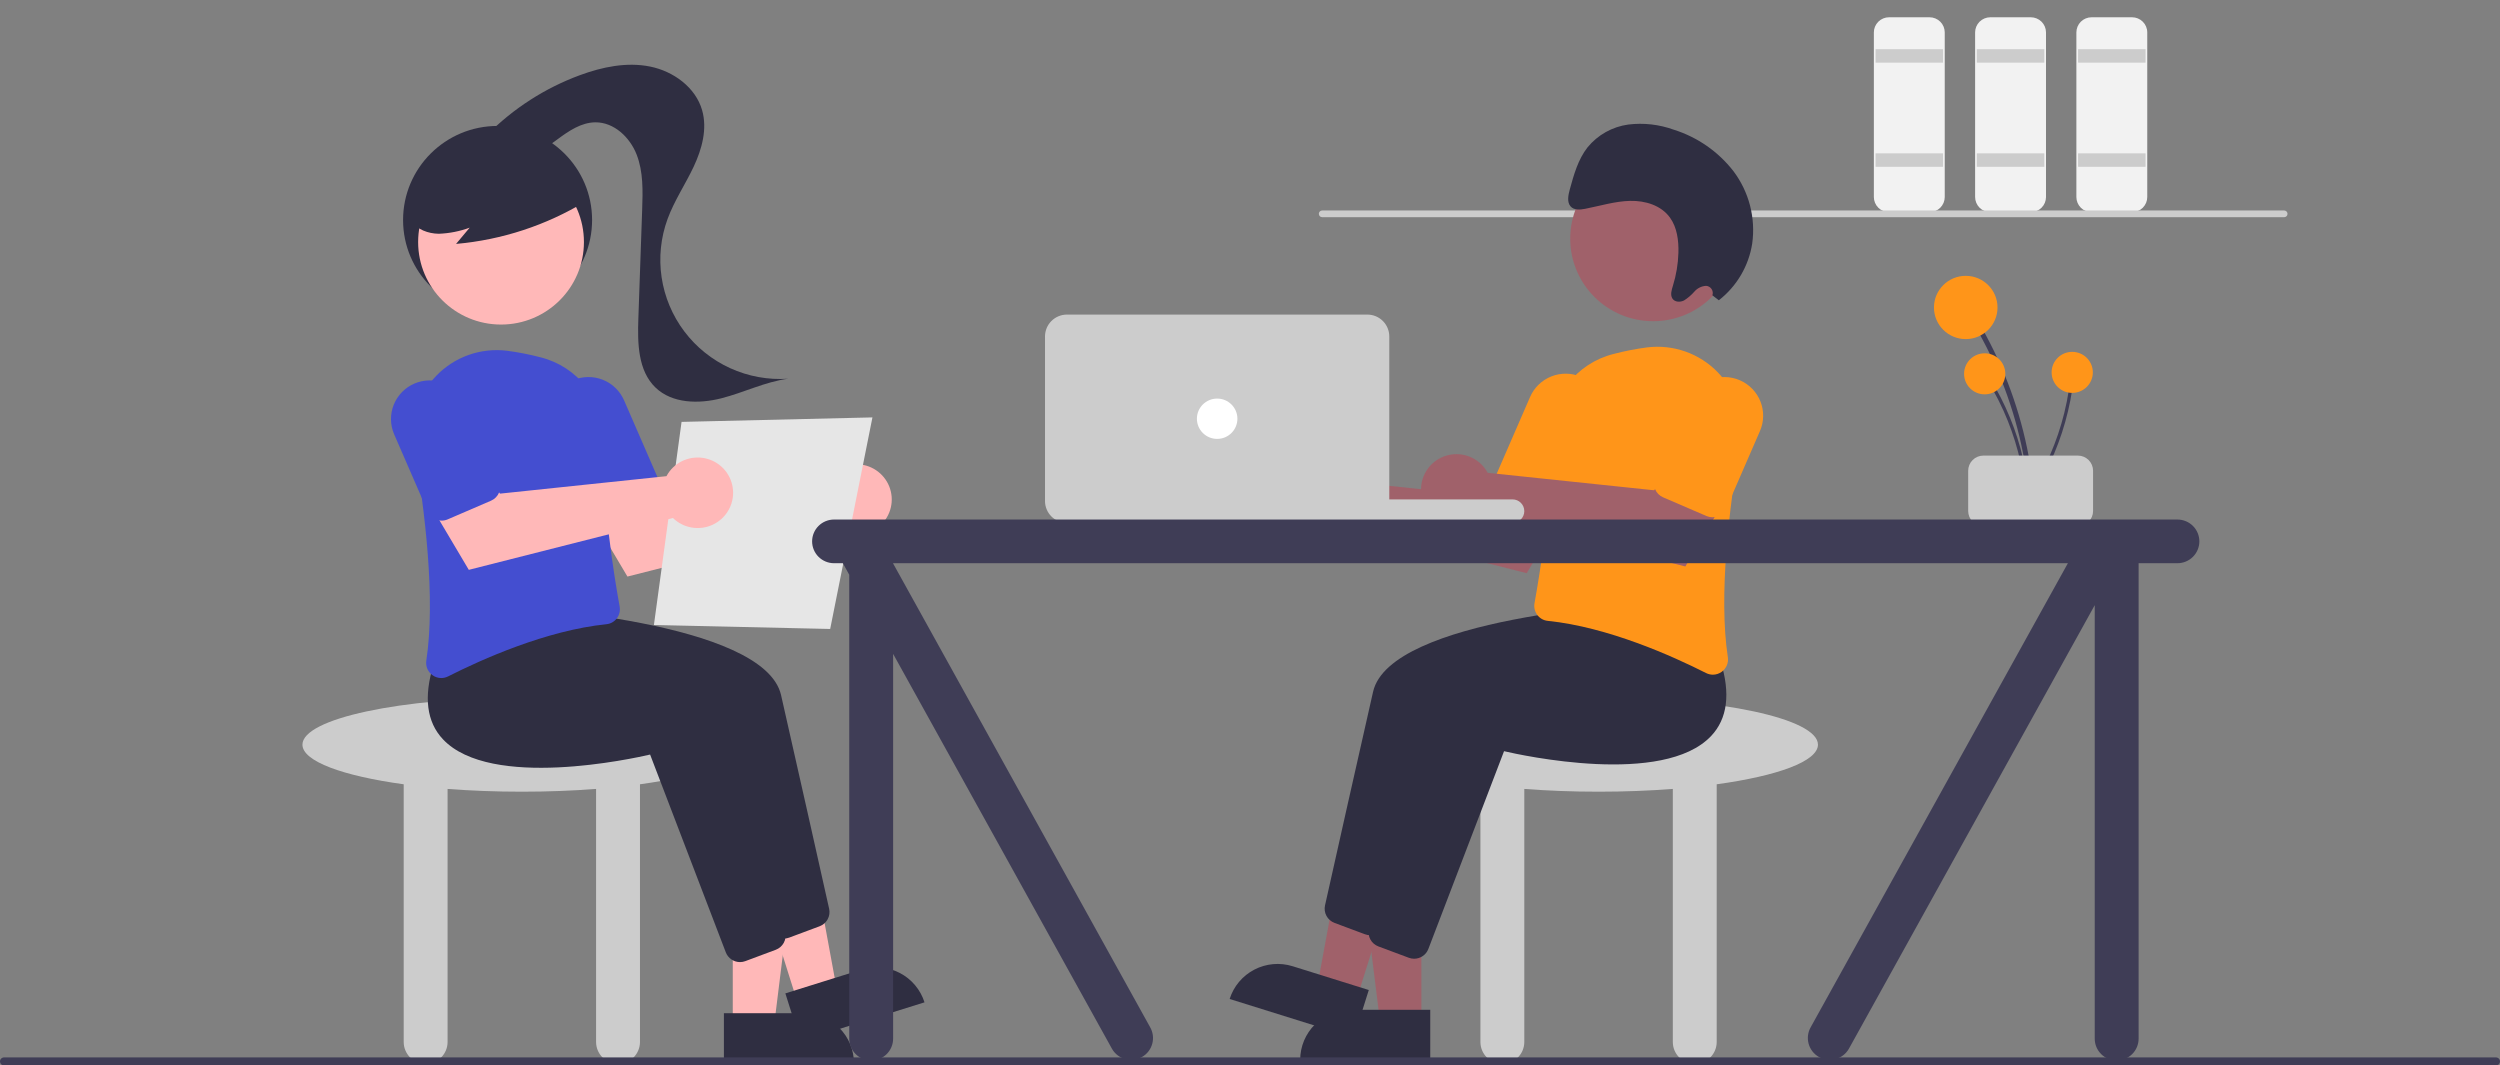 <?xml version="1.0" encoding="UTF-8"?> <svg xmlns="http://www.w3.org/2000/svg" width="2140" height="912" viewBox="0 0 2140 912" fill="none"><rect x="0" y="0" width="2140" height="912" fill="#808080" stroke="none"/> <g clip-path="url(#clip0_354_686)"> <path d="M1790.38 181.605H1825.05C1828.5 181.601 1831.8 180.236 1834.24 177.81C1836.68 175.383 1838.05 172.093 1838.05 168.662V27.73C1838.05 24.299 1836.68 21.009 1834.24 18.583C1831.8 16.156 1828.5 14.792 1825.05 14.788H1790.38C1786.93 14.792 1783.63 16.156 1781.19 18.583C1778.76 21.009 1777.38 24.299 1777.38 27.73V168.662C1777.38 172.093 1778.76 175.383 1781.19 177.81C1783.63 180.236 1786.93 181.601 1790.38 181.605Z" fill="#F2F2F2"></path> <path d="M1778.82 42.112H1836.61V53.616H1778.82V42.112Z" fill="#CCCCCC"></path> <path d="M1778.82 131.272H1836.61V142.777H1778.82V131.272Z" fill="#CCCCCC"></path> <path d="M1703.7 181.605H1738.37C1741.82 181.601 1745.13 180.236 1747.56 177.81C1750 175.383 1751.37 172.093 1751.38 168.662V27.73C1751.37 24.299 1750 21.009 1747.56 18.583C1745.13 16.156 1741.82 14.792 1738.37 14.788H1703.7C1700.26 14.792 1696.95 16.156 1694.51 18.583C1692.08 21.009 1690.7 24.299 1690.7 27.73V168.662C1690.7 172.093 1692.08 175.383 1694.51 177.81C1696.95 180.236 1700.26 181.601 1703.7 181.605Z" fill="#F2F2F2"></path> <path d="M1692.15 42.112H1749.93V53.616H1692.15V42.112Z" fill="#CCCCCC"></path> <path d="M1692.15 131.272H1749.93V142.777H1692.15V131.272Z" fill="#CCCCCC"></path> <path d="M1617.02 181.605H1651.69C1655.14 181.601 1658.45 180.236 1660.88 177.81C1663.32 175.383 1664.69 172.093 1664.7 168.662V27.73C1664.69 24.299 1663.32 21.009 1660.88 18.583C1658.45 16.156 1655.14 14.792 1651.69 14.788H1617.02C1613.58 14.792 1610.27 16.156 1607.83 18.583C1605.4 21.009 1604.02 24.299 1604.02 27.73V168.662C1604.02 172.093 1605.4 175.383 1607.83 177.81C1610.27 180.236 1613.58 181.601 1617.02 181.605Z" fill="#F2F2F2"></path> <path d="M1605.47 42.112H1663.25V53.616H1605.47V42.112Z" fill="#CCCCCC"></path> <path d="M1605.47 131.272H1663.25V142.777H1605.47V131.272Z" fill="#CCCCCC"></path> <path d="M1131.8 185.919H1955.24C1956 185.919 1956.74 185.616 1957.28 185.077C1957.82 184.537 1958.12 183.806 1958.12 183.043C1958.12 182.28 1957.82 181.548 1957.28 181.009C1956.74 180.47 1956 180.167 1955.24 180.167H1131.8C1131.03 180.167 1130.3 180.47 1129.76 181.009C1129.21 181.548 1128.91 182.28 1128.91 183.043C1128.91 183.806 1129.21 184.537 1129.76 185.077C1130.3 185.616 1131.03 185.919 1131.8 185.919Z" fill="#CCCCCC"></path> <path d="M1180.56 637.424C1180.56 615.186 1264.65 597.158 1368.37 597.158C1472.09 597.158 1556.17 615.186 1556.17 637.424C1556.17 651.677 1521.6 664.19 1469.49 671.347V891.964C1469.49 896.922 1467.51 901.677 1463.99 905.183C1460.47 908.689 1455.69 910.659 1450.71 910.659C1445.73 910.659 1440.95 908.689 1437.43 905.183C1433.91 901.677 1431.93 896.922 1431.93 891.964V675.321C1412.07 676.852 1390.68 677.691 1368.37 677.691C1346.05 677.691 1324.66 676.852 1304.8 675.321V891.964C1304.8 896.922 1302.82 901.677 1299.3 905.183C1295.78 908.689 1291 910.659 1286.02 910.659C1281.04 910.659 1276.26 908.689 1272.74 905.183C1269.22 901.677 1267.24 896.922 1267.24 891.964V671.347C1215.13 664.19 1180.56 651.677 1180.56 637.424Z" fill="#CCCCCC"></path> <path d="M1216.7 874.487H1181.28L1164.43 738.48H1216.71L1216.7 874.487Z" fill="#A0616A"></path> <path d="M1112.96 907.226L1224.29 907.231L1224.29 864.414L1155.98 864.411C1144.57 864.41 1133.63 868.921 1125.56 876.95C1117.5 884.98 1112.97 895.87 1112.96 907.226L1112.96 907.226Z" fill="#2F2E41"></path> <path d="M1161.41 854.809L1127.61 844.251L1152.44 709.46L1202.32 725.04L1161.41 854.809Z" fill="#A0616A"></path> <path d="M1052.58 855.128L1158.8 888.309L1171.68 847.457L1106.5 827.096C1095.62 823.695 1083.82 824.739 1073.71 829.996C1063.6 835.253 1056 844.293 1052.58 855.128Z" fill="#2F2E41"></path> <path d="M1185.1 792.209L1249.9 622.887C1264.44 626.285 1386.35 653.14 1427.18 609.863C1441.18 595.03 1443.91 573.54 1435.3 545.989L1411.47 516.18L1410.73 516.219C1401.72 516.691 1189.88 528.51 1175.36 592.117C1163.12 645.742 1140.76 745.719 1134.2 775.084C1133.53 778.127 1133.99 781.306 1135.48 784.043C1136.97 786.779 1139.4 788.891 1142.33 789.993L1168.39 799.72C1169.84 800.264 1171.38 800.543 1172.93 800.543C1175.57 800.542 1178.14 799.746 1180.32 798.258C1182.49 796.77 1184.16 794.661 1185.1 792.209Z" fill="#2F2E41"></path> <path d="M1222.66 812.342L1287.46 643.019C1302 646.418 1423.91 673.27 1464.74 629.995C1478.74 615.162 1481.46 593.673 1472.85 566.122L1449.02 536.312L1448.28 536.352C1439.27 536.824 1227.44 548.643 1212.92 612.25C1200.68 665.874 1178.32 765.851 1171.76 795.217C1171.09 798.259 1171.55 801.439 1173.04 804.175C1174.53 806.912 1176.96 809.023 1179.89 810.126L1205.95 819.852C1207.4 820.396 1208.94 820.675 1210.49 820.675C1213.13 820.675 1215.7 819.878 1217.88 818.39C1220.05 816.903 1221.72 814.794 1222.66 812.342Z" fill="#2F2E41"></path> <path d="M1135.09 406.452C1136.05 407.727 1136.91 409.075 1137.65 410.483L1280.15 425.428L1300.66 397.432L1347.15 422.726L1306.86 490.664L1132.1 446.307C1127.69 450.586 1122.08 453.427 1116.01 454.453C1109.94 455.479 1103.69 454.641 1098.11 452.05C1092.53 449.46 1087.88 445.239 1084.76 439.95C1081.65 434.66 1080.23 428.553 1080.69 422.44C1081.15 416.327 1083.47 410.499 1087.34 405.729C1091.2 400.959 1096.44 397.475 1102.34 395.74C1108.25 394.004 1114.55 394.099 1120.4 396.013C1126.25 397.926 1131.37 401.568 1135.09 406.452V406.452Z" fill="#A0616A"></path> <path d="M1473.77 575.062C1475.72 573.663 1477.25 571.754 1478.17 569.547C1479.1 567.339 1479.4 564.919 1479.03 562.555C1470.99 509.798 1480.24 434.223 1489.41 380.113C1491.29 369.134 1490.56 357.87 1487.28 347.223C1484 336.576 1478.26 326.841 1470.52 318.8C1462.78 310.759 1453.25 304.634 1442.71 300.916C1432.16 297.198 1420.89 295.99 1409.79 297.39C1400.13 298.66 1390.56 300.537 1381.15 303.01C1365.5 306.932 1351.66 316.036 1341.91 328.825C1332.15 341.615 1327.05 357.328 1327.46 373.383C1328.83 425.598 1318.18 490.747 1313.54 516.331C1313.22 518.089 1313.27 519.892 1313.68 521.63C1314.1 523.367 1314.87 525.001 1315.95 526.429C1317 527.842 1318.34 529.02 1319.88 529.887C1321.42 530.754 1323.13 531.29 1324.89 531.462C1376.34 536.689 1431.83 561.667 1460.32 576.09C1462.15 577.031 1464.18 577.525 1466.24 577.531C1468.95 577.522 1471.59 576.658 1473.77 575.062Z" fill="#FF9519"></path> <path d="M1334.88 438.987C1336.47 438.365 1337.92 437.435 1339.15 436.252C1340.38 435.068 1341.36 433.654 1342.03 432.091L1370.72 366.105C1372.46 362.118 1373.39 357.83 1373.46 353.485C1373.54 349.14 1372.75 344.823 1371.14 340.781C1369.54 336.74 1367.15 333.053 1364.11 329.931C1361.07 326.81 1357.45 324.314 1353.44 322.588C1349.43 320.862 1345.13 319.939 1340.76 319.871C1336.4 319.803 1332.06 320.593 1328 322.194C1323.94 323.795 1320.24 326.177 1317.11 329.203C1313.97 332.229 1311.47 335.84 1309.74 339.829L1281.05 405.815C1279.68 408.966 1279.63 412.527 1280.89 415.717C1282.16 418.907 1284.65 421.466 1287.81 422.833L1324.93 438.829C1326.5 439.509 1328.18 439.874 1329.89 439.901C1331.6 439.928 1333.3 439.617 1334.88 438.987H1334.88Z" fill="#FF9519"></path> <path d="M1270.9 400.7C1271.85 401.974 1272.71 403.322 1273.45 404.731L1415.95 419.676L1436.46 391.679L1482.95 416.974L1442.66 484.912L1267.9 440.554C1263.49 444.834 1257.88 447.675 1251.81 448.701C1245.74 449.727 1239.5 448.889 1233.91 446.298C1228.33 443.707 1223.68 439.486 1220.56 434.197C1217.45 428.908 1216.03 422.801 1216.49 416.688C1216.95 410.575 1219.27 404.746 1223.14 399.977C1227 395.207 1232.24 391.723 1238.15 389.987C1244.05 388.251 1250.35 388.347 1256.2 390.26C1262.05 392.174 1267.17 395.815 1270.9 400.7V400.7Z" fill="#A0616A"></path> <path d="M1470.68 441.863C1472.27 441.242 1473.72 440.312 1474.95 439.128C1476.17 437.945 1477.15 436.531 1477.83 434.968L1506.52 368.982C1508.26 364.995 1509.19 360.707 1509.26 356.361C1509.33 352.016 1508.54 347.699 1506.94 343.658C1505.33 339.617 1502.94 335.93 1499.91 332.808C1496.87 329.687 1493.24 327.191 1489.24 325.465C1485.23 323.739 1480.92 322.815 1476.56 322.748C1472.19 322.68 1467.86 323.469 1463.8 325.071C1459.74 326.672 1456.04 329.053 1452.9 332.079C1449.77 335.105 1447.27 338.717 1445.54 342.706L1416.84 408.692C1415.48 411.843 1415.42 415.403 1416.69 418.594C1417.96 421.784 1420.45 424.343 1423.61 425.71L1460.73 441.706C1462.29 442.386 1463.98 442.75 1465.69 442.777C1467.4 442.804 1469.09 442.494 1470.68 441.863H1470.68Z" fill="#FF9519"></path> <path d="M1415.07 274.942C1375.88 274.942 1344.11 243.314 1344.11 204.3C1344.11 165.286 1375.88 133.659 1415.07 133.659C1454.26 133.659 1486.03 165.286 1486.03 204.3C1486.03 243.314 1454.26 274.942 1415.07 274.942Z" fill="#A0616A"></path> <path d="M1465.81 252.783C1466.11 251.896 1466.21 250.952 1466.09 250.022C1465.97 249.093 1465.64 248.202 1465.12 247.42C1464.6 246.637 1463.91 245.983 1463.1 245.507C1462.29 245.031 1461.38 244.747 1460.44 244.675C1458.52 244.779 1456.64 245.269 1454.91 246.117C1453.19 246.965 1451.65 248.152 1450.4 249.607C1447.83 252.555 1444.84 255.11 1441.53 257.192C1438.09 258.914 1433.44 258.669 1431.48 255.385C1429.64 252.301 1430.9 248.172 1432.02 244.59C1434.85 235.476 1436.43 226.024 1436.72 216.489C1437.04 205.847 1435.54 194.74 1429.62 186.439C1421.98 175.726 1408.32 171.659 1395.39 171.954C1382.47 172.249 1369.75 176.221 1356.95 178.732C1352.53 179.599 1347.33 180.042 1344.37 176.632C1341.23 173.006 1342.38 167.137 1343.72 162.24C1347.19 149.535 1350.87 136.399 1358.93 126.138C1367.65 115.476 1380.1 108.498 1393.78 106.609C1406.91 104.989 1420.24 106.496 1432.68 111.004C1452.93 117.36 1470.76 129.721 1483.77 146.435C1497.18 164.209 1502.97 186.545 1499.88 208.56C1496.87 227.734 1486.66 245.057 1471.32 257.037L1465.81 252.783Z" fill="#2F2E41"></path> <path d="M1736.76 422.846C1733.19 384.578 1723.33 347.153 1707.57 312.065C1703.18 302.3 1698.35 292.751 1693.08 283.416C1692.81 282.928 1692.75 282.357 1692.9 281.823C1693.05 281.289 1693.4 280.834 1693.88 280.554C1694.36 280.274 1694.93 280.191 1695.48 280.322C1696.02 280.454 1696.49 280.789 1696.78 281.258C1715.97 315.257 1729.4 352.163 1736.56 390.501C1738.55 401.207 1740.05 411.989 1741.05 422.846C1741.31 425.585 1737.01 425.567 1736.76 422.846Z" fill="#3F3D56"></path> <path d="M1682.67 290.273C1667.65 290.273 1655.47 278.15 1655.47 263.196C1655.47 248.242 1667.65 236.119 1682.67 236.119C1697.69 236.119 1709.87 248.242 1709.87 263.196C1709.87 278.15 1697.69 290.273 1682.67 290.273Z" fill="#FF9519"></path> <path d="M1733.98 423.565C1731.66 398.739 1725.26 374.459 1715.04 351.696C1712.2 345.361 1709.06 339.166 1705.64 333.11C1705.47 332.794 1705.43 332.423 1705.52 332.077C1705.62 331.73 1705.85 331.435 1706.16 331.253C1706.47 331.072 1706.84 331.018 1707.2 331.103C1707.55 331.189 1707.85 331.406 1708.04 331.71C1720.49 353.767 1729.21 377.71 1733.85 402.581C1735.14 409.527 1736.11 416.522 1736.76 423.565C1736.93 425.342 1734.14 425.331 1733.98 423.565Z" fill="#3F3D56"></path> <path d="M1698.89 337.559C1689.15 337.559 1681.25 329.694 1681.25 319.993C1681.25 310.291 1689.15 302.426 1698.89 302.426C1708.64 302.426 1716.54 310.291 1716.54 319.993C1716.54 329.694 1708.64 337.559 1698.89 337.559Z" fill="#FF9519"></path> <path d="M1737.49 421.907C1751.01 400.914 1760.96 377.854 1766.97 353.648C1768.64 346.909 1769.99 340.105 1771.04 333.235C1771.1 332.88 1771.29 332.562 1771.58 332.349C1771.87 332.136 1772.24 332.043 1772.6 332.091C1772.95 332.139 1773.28 332.324 1773.5 332.606C1773.73 332.888 1773.83 333.246 1773.8 333.604C1769.98 358.615 1762.06 382.831 1750.36 405.285C1747.08 411.552 1743.53 417.662 1739.69 423.613C1738.72 425.115 1736.53 423.4 1737.49 421.907Z" fill="#3F3D56"></path> <path d="M1773.82 336.326C1764.08 336.326 1756.18 328.461 1756.18 318.76C1756.18 309.058 1764.08 301.193 1773.82 301.193C1783.57 301.193 1791.47 309.058 1791.47 318.76C1791.47 328.461 1783.57 336.326 1773.82 336.326Z" fill="#FF9519"></path> <path d="M1791.67 437.448V402.935C1791.66 399.503 1790.29 396.213 1787.86 393.787C1785.42 391.361 1782.11 389.996 1778.67 389.992H1697.77C1694.32 389.996 1691.02 391.361 1688.58 393.787C1686.14 396.213 1684.77 399.503 1684.77 402.935V437.448C1684.77 440.88 1686.14 444.17 1688.58 446.596C1691.02 449.023 1694.32 450.387 1697.77 450.391H1778.67C1782.11 450.387 1785.42 449.023 1787.86 446.596C1790.29 444.17 1791.66 440.88 1791.67 437.448Z" fill="#CCCCCC"></path> <path d="M1066.44 427.464H1294.69C1300.28 427.464 1304.8 431.971 1304.8 437.531C1304.8 443.091 1300.28 447.598 1294.69 447.598H1066.44C1060.86 447.598 1056.33 443.091 1056.33 437.531C1056.33 431.971 1060.86 427.464 1066.44 427.464Z" fill="#CCCCCC"></path> <path d="M913.307 447.598H1170.45C1175.43 447.593 1180.2 445.621 1183.72 442.116C1187.24 438.612 1189.22 433.86 1189.23 428.903V287.972C1189.22 283.015 1187.24 278.263 1183.72 274.758C1180.2 271.254 1175.43 269.282 1170.45 269.277H913.307C908.328 269.282 903.554 271.254 900.033 274.758C896.513 278.263 894.532 283.015 894.526 287.972V428.903C894.532 433.86 896.513 438.612 900.033 442.116C903.554 445.621 908.328 447.593 913.307 447.598Z" fill="#CCCCCC"></path> <path d="M1041.88 375.694C1032.31 375.694 1024.55 367.968 1024.55 358.437C1024.55 348.907 1032.31 341.18 1041.88 341.18C1051.46 341.18 1059.22 348.907 1059.22 358.437C1059.22 367.968 1051.46 375.694 1041.88 375.694Z" fill="white"></path> <path d="M258.889 637.424C258.889 615.186 342.971 597.158 446.691 597.158C550.41 597.158 634.492 615.186 634.492 637.424C634.492 651.677 599.924 664.19 547.815 671.347V891.964C547.815 896.922 545.836 901.677 542.314 905.183C538.792 908.689 534.015 910.659 529.034 910.659C524.054 910.659 519.277 908.689 515.755 905.183C512.233 901.677 510.254 896.922 510.254 891.964V675.321C490.399 676.852 469.005 677.691 446.691 677.691C424.376 677.691 402.982 676.852 383.127 675.321V891.964C383.127 896.922 381.148 901.677 377.626 905.183C374.104 908.689 369.328 910.659 364.347 910.659C359.366 910.659 354.589 908.689 351.067 905.183C347.545 901.677 345.567 896.922 345.567 891.964V671.347C293.457 664.19 258.889 651.677 258.889 637.424Z" fill="#CCCCCC"></path> <path d="M425.929 268.867C381.25 268.867 345.03 232.811 345.03 188.335C345.03 143.858 381.25 107.802 425.929 107.802C470.608 107.802 506.828 143.858 506.828 188.335C506.828 232.811 470.608 268.867 425.929 268.867Z" fill="#2F2E41"></path> <path d="M627.251 877.364H662.673L679.523 741.356H627.245L627.251 877.364Z" fill="#FFB8B8"></path> <path d="M687.976 867.288H619.663V910.105H730.988C730.988 904.482 729.876 898.914 727.714 893.719C725.553 888.524 722.384 883.804 718.39 879.828C714.396 875.852 709.655 872.699 704.436 870.547C699.218 868.395 693.625 867.288 687.976 867.288Z" fill="#2F2E41"></path> <path d="M682.548 857.685L716.344 847.126L691.519 712.335L641.639 727.916L682.548 857.685Z" fill="#FFB8B8"></path> <path d="M737.454 829.972L672.275 850.333L685.153 891.186L791.371 858.004C789.679 852.64 786.943 847.659 783.318 843.347C779.694 839.034 775.251 835.475 770.244 832.872C765.238 830.269 759.765 828.673 754.139 828.176C748.512 827.678 742.843 828.288 737.454 829.972Z" fill="#2F2E41"></path> <path d="M671.021 803.418C672.572 803.418 674.111 803.14 675.563 802.595L701.622 792.869C704.547 791.767 706.978 789.655 708.47 786.918C709.962 784.182 710.418 781.003 709.752 777.96C703.192 748.594 680.832 648.617 668.588 594.993C654.067 531.386 442.236 519.567 433.226 519.095L432.486 519.056L408.656 548.865C400.045 576.416 402.775 597.905 416.768 612.738C457.6 656.015 579.512 629.161 594.049 625.762L658.847 795.085C659.792 797.536 661.461 799.646 663.634 801.133C665.808 802.621 668.383 803.418 671.021 803.418Z" fill="#2F2E41"></path> <path d="M633.462 823.551C635.014 823.551 636.552 823.272 638.004 822.728L664.063 813.001C666.989 811.899 669.419 809.787 670.911 807.051C672.404 804.314 672.859 801.135 672.194 798.093C665.633 768.727 643.273 668.75 631.03 615.125C616.509 551.519 404.677 539.699 395.668 539.228L394.927 539.188L371.097 568.997C362.487 596.548 365.216 618.038 379.209 632.871C420.041 676.145 541.953 649.294 556.491 645.895L621.289 815.217C622.233 817.669 623.902 819.778 626.076 821.266C628.249 822.754 630.825 823.551 633.462 823.551Z" fill="#2F2E41"></path> <path d="M708.855 409.327C707.898 410.602 707.043 411.95 706.298 413.359L563.8 428.304L543.287 400.307L496.797 425.601L537.086 493.54L711.849 449.182C716.259 453.461 721.872 456.303 727.943 457.329C734.014 458.355 740.255 457.517 745.836 454.926C751.417 452.335 756.073 448.114 759.185 442.825C762.298 437.536 763.719 431.429 763.259 425.316C762.8 419.203 760.482 413.374 756.614 408.605C752.746 403.835 747.511 400.351 741.605 398.615C735.699 396.879 729.402 396.975 723.552 398.888C717.702 400.802 712.576 404.443 708.855 409.327Z" fill="#FFB8B8"></path> <path d="M377.709 580.407C379.77 580.4 381.8 579.906 383.631 578.966C412.126 564.543 467.611 539.565 519.063 534.338C520.824 534.166 522.53 533.629 524.07 532.762C525.61 531.895 526.951 530.718 528.007 529.305C529.084 527.876 529.853 526.243 530.268 524.505C530.682 522.768 530.733 520.964 530.416 519.207C525.773 493.622 515.122 428.473 516.494 376.259C516.898 360.204 511.803 344.49 502.046 331.701C492.289 318.912 478.451 309.808 462.806 305.886C453.388 303.412 443.822 301.535 434.166 300.265C423.067 298.866 411.793 300.074 401.247 303.792C390.701 307.509 381.176 313.634 373.436 321.676C365.696 329.717 359.955 339.451 356.674 350.098C353.392 360.745 352.661 372.01 354.54 382.989C363.715 437.099 372.965 512.674 364.926 565.43C364.557 567.795 364.852 570.215 365.779 572.422C366.707 574.63 368.23 576.539 370.18 577.938C372.364 579.534 375 580.398 377.709 580.407Z" fill="#444ED0"></path> <path d="M513.859 442.779C515.635 442.776 517.392 442.411 519.021 441.706L556.142 425.71C559.303 424.343 561.79 421.784 563.059 418.594C564.327 415.403 564.273 411.843 562.908 408.692L534.213 342.706C532.483 338.717 529.979 335.105 526.846 332.079C523.712 329.053 520.01 326.672 515.952 325.071C511.893 323.469 507.558 322.68 503.193 322.748C498.828 322.815 494.519 323.739 490.512 325.465C486.506 327.191 482.881 329.687 479.843 332.808C476.806 335.93 474.417 339.617 472.812 343.658C471.207 347.699 470.417 352.016 470.489 356.361C470.561 360.707 471.492 364.995 473.229 368.982L501.924 434.968C502.933 437.285 504.6 439.258 506.72 440.646C508.84 442.034 511.321 442.775 513.859 442.779Z" fill="#444ED0"></path> <path d="M428.885 277.818C389.693 277.818 357.922 246.191 357.922 207.177C357.922 168.163 389.693 136.536 428.885 136.536C468.077 136.536 499.848 168.163 499.848 207.177C499.848 246.191 468.077 277.818 428.885 277.818Z" fill="#FFB8B8"></path> <path d="M501.125 172.469C467.512 192.895 429.618 205.325 390.391 208.791L402.063 194.868C393.564 197.996 384.621 199.764 375.567 200.106C366.523 199.966 357.047 196.499 351.914 189.085C349.625 185.4 348.265 181.218 347.95 176.896C347.635 172.574 348.376 168.24 350.107 164.265C353.665 156.335 359.201 149.444 366.19 144.246C378.578 134.491 393.198 127.939 408.747 125.172C424.297 122.406 440.292 123.512 455.307 128.392C465.607 131.456 474.832 137.346 481.924 145.388C488.652 153.65 501.603 161.01 498.159 171.077L501.125 172.469Z" fill="#2F2E41"></path> <path d="M416.952 115.462C439.334 92.868 466.419 75.433 496.3 64.384C515.481 57.31 536.358 52.94 556.411 56.957C576.464 60.974 595.428 74.784 601.022 94.37C605.597 110.385 600.873 127.629 593.774 142.705C586.675 157.781 577.197 171.761 571.456 187.4C565.598 203.357 563.836 220.518 566.33 237.324C568.825 254.131 575.496 270.051 585.739 283.64C595.983 297.229 609.473 308.056 624.985 315.138C640.498 322.221 657.542 325.334 674.57 324.196C654.867 326.826 636.706 336.043 617.448 340.949C598.189 345.856 575.458 345.523 561.147 331.788C546.004 317.257 545.701 293.63 546.433 272.705L549.698 179.388C550.253 163.525 550.727 147.153 544.98 132.347C539.234 117.541 525.576 104.576 509.631 104.711C497.547 104.813 486.851 112.1 477.16 119.287C467.469 126.474 457.211 134.142 445.174 135.211C433.137 136.28 419.393 127.412 420.294 115.416" fill="#2F2E41"></path> <path d="M746.812 357.301L583.416 361.14L559.745 535.021L710.642 538.392L746.812 357.301Z" fill="#E6E6E6"></path> <path d="M573.058 403.575C572.101 404.85 571.246 406.198 570.502 407.606L428.003 422.551L407.49 394.555L361 419.849L401.289 487.787L576.053 443.43C580.462 447.709 586.075 450.551 592.146 451.577C598.217 452.603 604.458 451.765 610.039 449.174C615.62 446.583 620.276 442.362 623.388 437.073C626.501 431.783 627.922 425.676 627.462 419.563C627.003 413.451 624.685 407.622 620.817 402.852C616.949 398.083 611.714 394.598 605.808 392.863C599.902 391.127 593.605 391.222 587.755 393.136C581.905 395.05 576.779 398.691 573.058 403.575V403.575Z" fill="#FFB8B8"></path> <path d="M378.062 445.654C379.838 445.652 381.595 445.287 383.224 444.582L420.345 428.586C423.506 427.219 425.994 424.659 427.262 421.469C428.531 418.279 428.476 414.718 427.111 411.568L398.416 345.582C396.686 341.592 394.182 337.981 391.049 334.955C387.915 331.929 384.214 329.547 380.155 327.946C376.097 326.345 371.761 325.556 367.396 325.623C363.031 325.691 358.722 326.614 354.716 328.341C350.709 330.067 347.084 332.562 344.047 335.684C341.009 338.805 338.62 342.492 337.015 346.534C335.41 350.575 334.62 354.892 334.692 359.237C334.764 363.582 335.695 367.871 337.432 371.858L366.127 437.843C367.136 440.161 368.803 442.134 370.923 443.522C373.044 444.909 375.525 445.65 378.062 445.654Z" fill="#444ED0"></path> <path d="M713.949 444.722H1863.87C1868.85 444.722 1873.63 446.691 1877.15 450.197C1880.67 453.703 1882.65 458.458 1882.65 463.417C1882.65 468.375 1880.67 473.13 1877.15 476.636C1873.63 480.142 1868.85 482.112 1863.87 482.112H1830.65V889.087C1830.65 894.046 1828.67 898.801 1825.15 902.307C1821.62 905.813 1816.85 907.782 1811.87 907.782C1806.88 907.782 1802.11 905.813 1798.59 902.307C1795.06 898.801 1793.09 894.046 1793.09 889.087V518.035L1582.54 897.911C1580.05 902.194 1575.95 905.317 1571.14 906.594C1566.33 907.871 1561.21 907.197 1556.91 904.721C1552.6 902.246 1549.45 898.17 1548.16 893.388C1546.87 888.606 1547.54 883.509 1550.01 879.216L1770.11 482.112H764.51V482.354L984.466 879.216C986.957 883.51 987.632 888.613 986.343 893.402C985.054 898.191 981.906 902.274 977.593 904.753C973.28 907.232 968.154 907.904 963.343 906.621C958.532 905.338 954.43 902.205 951.94 897.911L764.51 559.738V889.087C764.51 894.046 762.532 898.801 759.01 902.307C755.488 905.813 750.711 907.782 745.73 907.782C740.75 907.782 735.973 905.813 732.451 902.307C728.929 898.801 726.95 894.046 726.95 889.087V491.969L721.486 482.112H713.949C708.968 482.112 704.191 480.142 700.669 476.636C697.147 473.13 695.168 468.375 695.168 463.417C695.168 458.458 697.147 453.703 700.669 450.197C704.191 446.691 708.968 444.722 713.949 444.722Z" fill="#3F3D56"></path> <path d="M3.443 912H2136.56C2137.47 911.998 2138.35 911.636 2138.99 910.994C2139.63 910.352 2139.99 909.482 2139.99 908.575C2139.99 907.669 2139.63 906.799 2138.99 906.157C2138.35 905.516 2137.47 905.154 2136.56 905.151H3.443C2.53 905.151 1.655 905.512 1.01 906.154C0.365 906.796 0.002 907.667 0.002 908.575C0.002 909.484 0.365 910.355 1.01 910.997C1.655 911.639 2.53 912 3.443 912Z" fill="#3F3D56"></path> </g> <defs> <clipPath id="clip0_354_686"> <rect width="535" height="228" fill="white" transform="matrix(-4 0 0 4 2140 0)"></rect> </clipPath> </defs> </svg> 